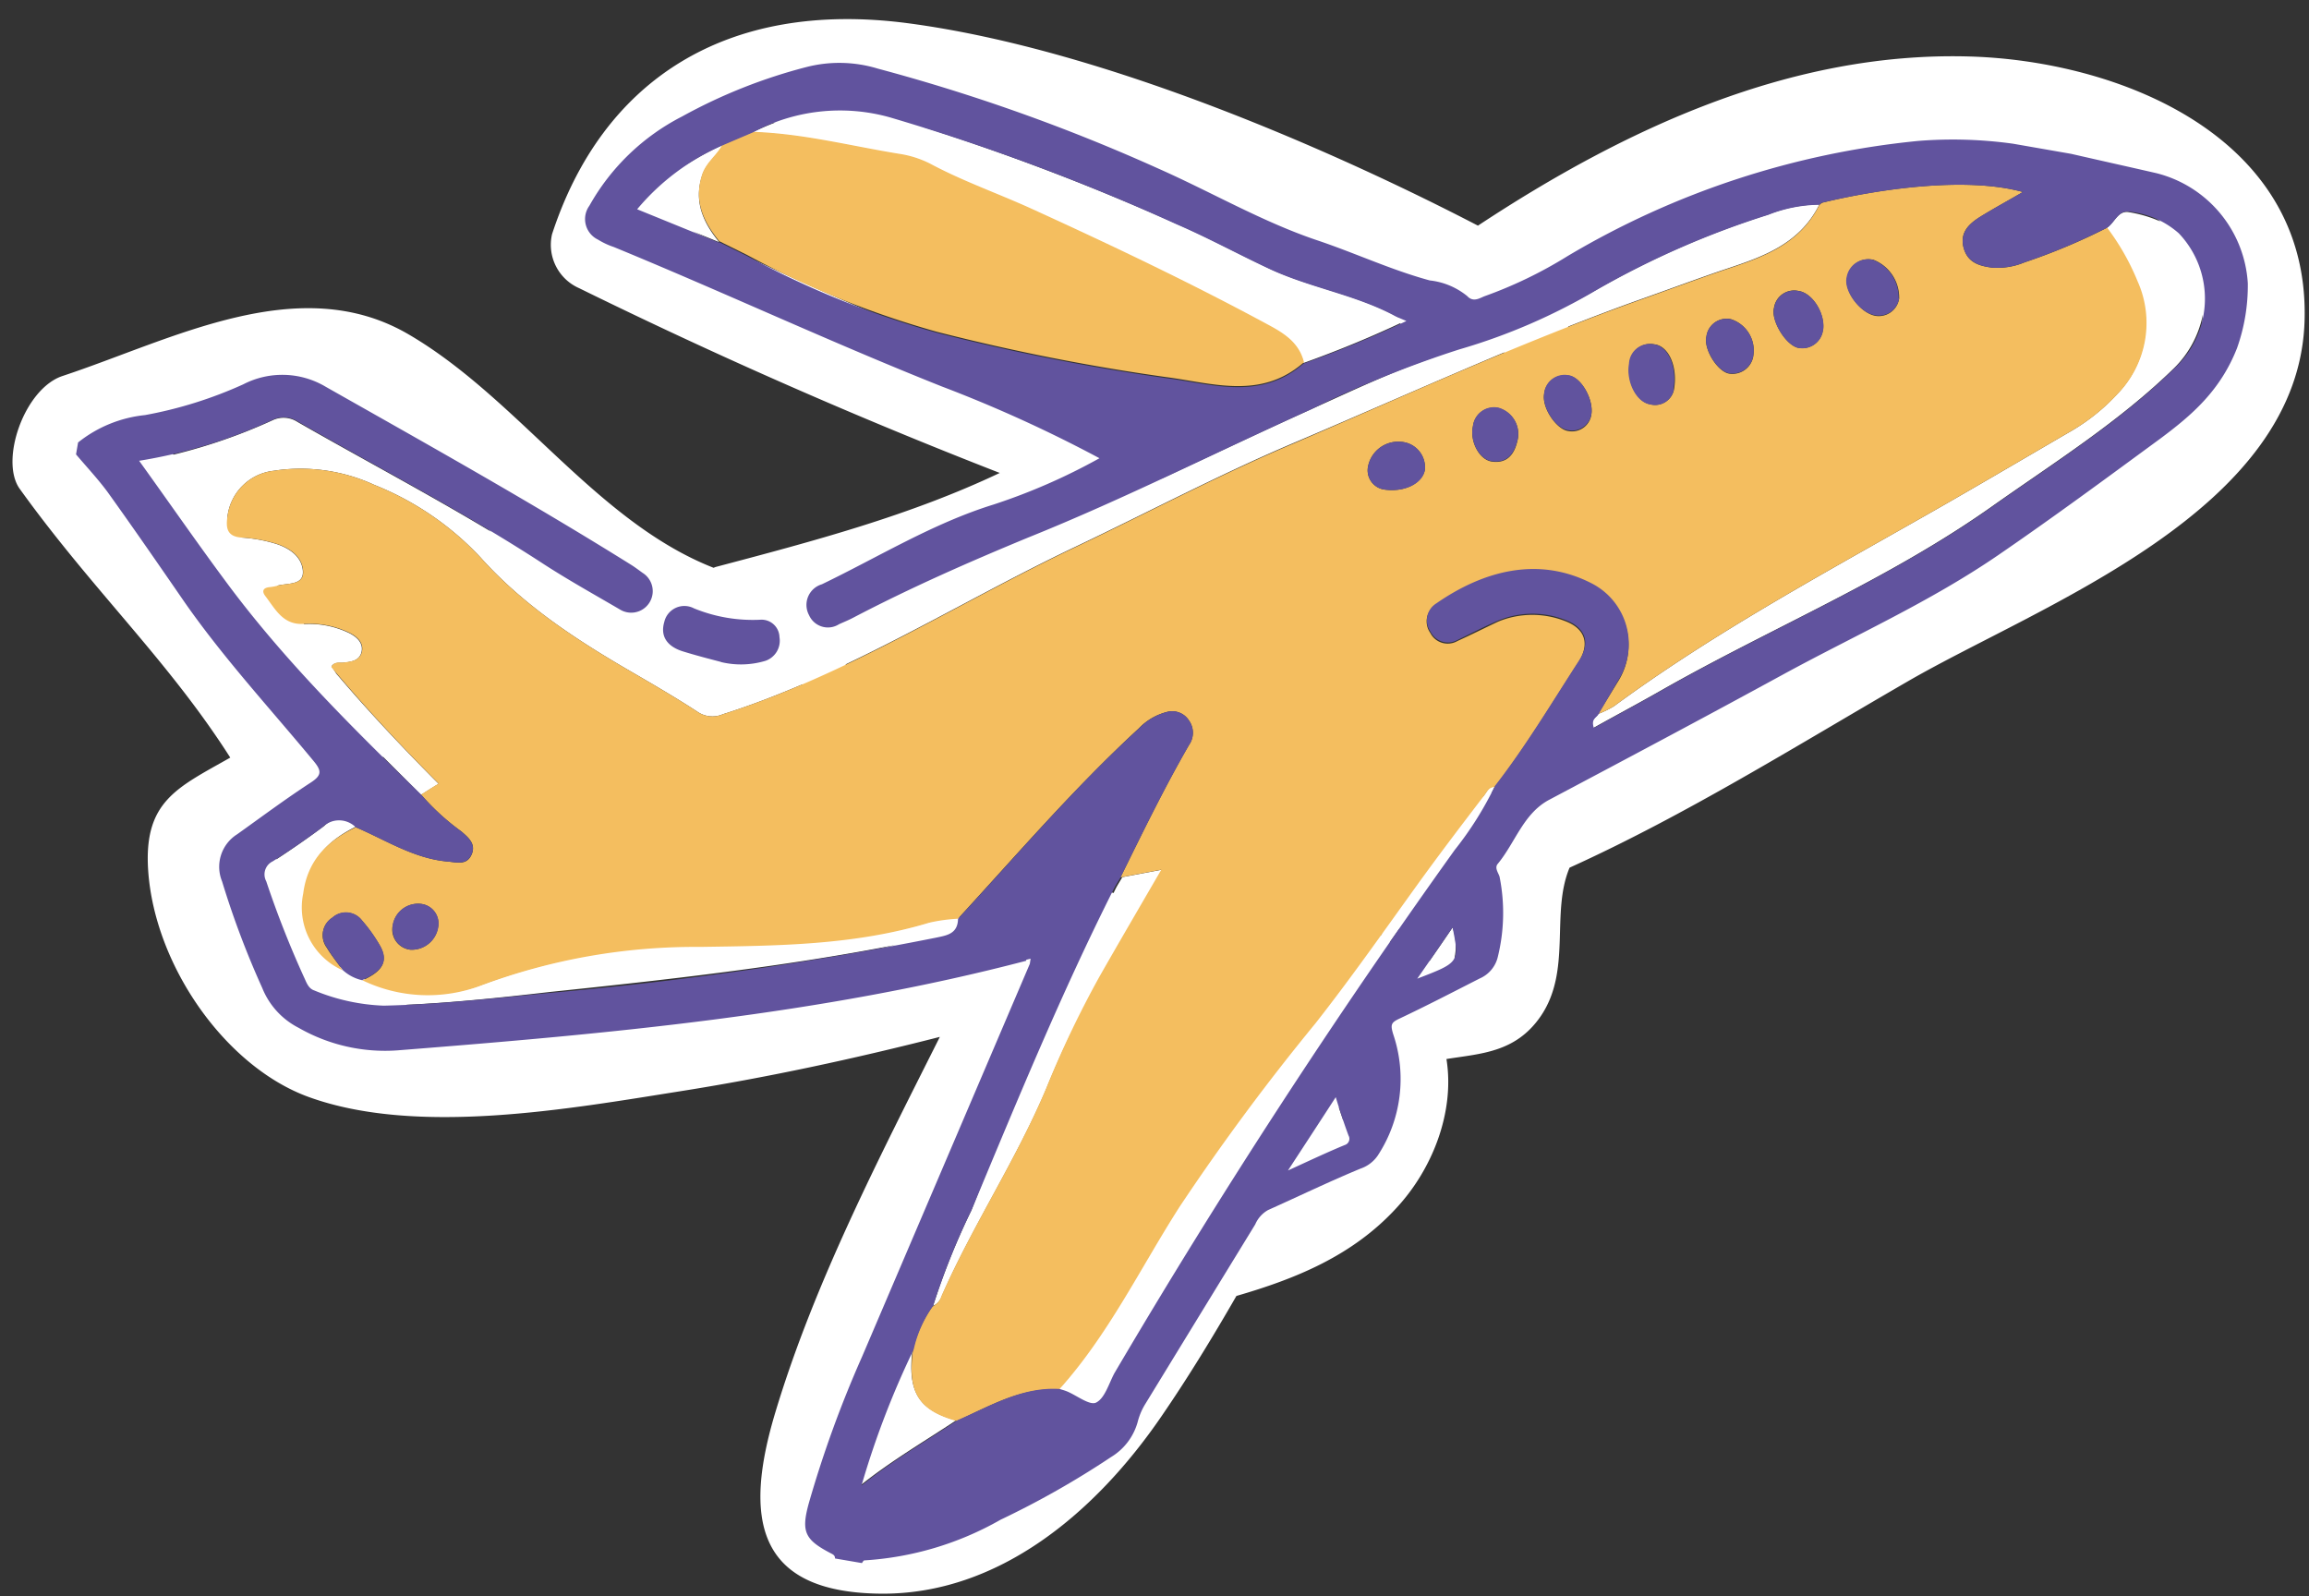 <?xml version="1.0" encoding="UTF-8" standalone="no"?><svg xmlns="http://www.w3.org/2000/svg" xmlns:xlink="http://www.w3.org/1999/xlink" data-name="Layer 1" fill="#000000" height="124.7" preserveAspectRatio="xMidYMid meet" version="1" viewBox="-0.9 -1.3 180.4 124.7" width="180.4" zoomAndPan="magnify"><rect x="-0.9" y="-1.3" width="180.4" height="124.7" fill="#333333" stroke="none"/><g id="change1_1"><path d="M152.85,3.11C139,2.75,126.07,8.74,114.57,16.33,104,10.84,85.58,2.56,70,.51,55.81-1.34,46.15,5,42.23,17a3.7,3.7,0,0,0,2.13,4.22Q60.5,29.15,77.21,35.65C70.15,39,62.57,41,55,43l-.15.06C45.65,39.45,39.57,29.8,31,24.81s-18.45.43-27,3.26C1,29.05-.94,34.69.64,36.89c5.69,7.92,11.57,13.35,16.45,21-4.13,2.35-6.79,3.4-6.41,8.86.52,7.43,6.06,15.31,12.55,17.66,8.48,3.07,20.4.91,29-.45,6.84-1.08,13.6-2.54,20.3-4.25C67.75,89.24,62.73,98.92,59.69,109c-2.51,8.31-1.55,14.1,8.17,14.21,9.28.11,16.89-6.4,22-13.88,2.06-3,4-6.18,5.84-9.38,4.63-1.34,9.08-3.14,12.5-6.87,2.79-3,4.58-7.48,3.91-11.64,2.69-.43,5.39-.5,7.34-3.31,2.48-3.59.78-8.07,2.28-11.64,9.11-4.13,17.74-9.54,26.43-14.56,10.37-6,30.79-13.29,31-28.43C179.41,9.15,164.36,3.4,152.85,3.11ZM108.4,23.51,108,23.3c-3.13-1.64-6.63-2.16-9.81-3.66-2.39-1.13-4.7-2.39-7.14-3.44A188.38,188.38,0,0,0,71.19,8.61c12.4,2.07,27.39,8.55,37.13,13.35A3.87,3.87,0,0,0,108.4,23.51ZM53.2,16.77l2.09.85c-1.23-1.51-2-3.13-1.34-5.18.31-1,1.19-1.54,1.62-2.42a23,23,0,0,0-3,1.64,12.43,12.43,0,0,1,7.11-3.39,19,19,0,0,0-1.81.78c3.86.12,7.61,1.09,11.4,1.71a8,8,0,0,1,2.45.77c2.57,1.38,5.31,2.33,7.94,3.53,6.25,2.85,12.45,5.8,18.5,9.07,1.21.65,2.41,1.39,2.78,2.93,2.51-.9,5-1.91,7.56-3.11a4.18,4.18,0,0,0,2.72,2.64c-3.32,1.12-6.51,2.66-9.72,4.1-3.9,1.76-7.77,3.6-11.66,5.41.49-1.81-.17-4-2-4.7Q70.21,24.88,53.2,16.77ZM22.47,30.43c5.71-.23,10.91,6,15,9.81-5-3-10.09-5.69-15.12-8.57a2,2,0,0,0-1.9-.16,43.2,43.2,0,0,1-7.79,2.71l-.71-.82C15.46,32,19.18,30.56,22.47,30.43ZM47.29,76.77c-4.94.67-10,1.35-14.93.67-.51-.06-1-.15-1.52-.24,3.76-.17,7.49-.57,11.23-1,9-.94,18.07-1.94,27-3.67A209.39,209.39,0,0,1,47.29,76.77Zm59.52-5.07.28-.08-.12.17A1.29,1.29,0,0,0,106.81,71.7Zm-2.76,14.55-.34-1,1-1.87A4.76,4.76,0,0,1,104.05,86.25Zm9.43-13.14a1.43,1.43,0,0,1-.74.44,4.45,4.45,0,0,0-.15-2.39c-.6.88-1.17,1.71-1.79,2.6a9,9,0,0,0-1.49.13l-.52.14a3.47,3.47,0,0,0-1.1-1.73l.71-1c1.84-.48,3.66-1,5.45-1.65C114,70.94,114,72.43,113.48,73.11Zm53.39-41.67c-8.88,7.75-20.9,12.78-31,18.61-6.62,3.82-13.25,7.71-20.24,10.61a5,5,0,0,0,.26-.52c-.45,0-.59.35-.79.62l-.13.17a62.73,62.73,0,0,1-12.14,3.63c-4.26.78-4.13,7.09-.63,7.8a4.45,4.45,0,0,0-.7.92q-5.57,10-11.13,20a3.15,3.15,0,0,0-2.21,4,80.91,80.91,0,0,1-5.35,8.77c-.32.4-.64.79-1,1.17l.08,0a22.07,22.07,0,0,1-8.48,6.91c-1,.43-6.2,2.18-7.1,1.1s.74-4.59,1.08-5.6a106.25,106.25,0,0,1,4.45-10.28q2.35-5,4.72-10C76,90.68,75.5,92,75,93.25a55.85,55.85,0,0,0-3,7.48,1.29,1.29,0,0,0,.69-.79c2.45-5.57,5.84-10.65,8.2-16.27,1-2.46,2.15-4.87,3.4-7.21.7-.21,1.4-.41,2.1-.63,2.8-.9,2.94-3.9,1.59-5.84.64-1.1,1.29-2.21,2-3.36l-3.19.6c-.18.31-.38.61-.54.93l-.15.31a3.66,3.66,0,0,0-2.34,0c-.7.23-1.4.43-2.1.65a3.54,3.54,0,0,0-4.28,1.27c-1.22.35-2.43.69-3.65,1a1.28,1.28,0,0,0,.35-1,13,13,0,0,0-2.25.31c-5.86,1.77-11.87,1.8-17.88,1.89a48,48,0,0,0-17.09,3,11.73,11.73,0,0,1-9.29-.39,3.3,3.3,0,0,1-1.55-.8,5.37,5.37,0,0,1-3.09-6c.34-2.64,1.93-4.14,4.11-5.18a1.84,1.84,0,0,0-2.6,0q-1.83,1.36-3.75,2.62c.32-1.87,1.78-3.33,5.14-3.61A3.78,3.78,0,0,0,29,57.8l3,3c.42-.27.84-.54,1.37-.86-2.84-2.85-5.49-5.66-8-8.62l-.36-.57c.24-.34.6-.25.88-.27.63-.07,1.31-.14,1.46-.87s-.46-1.22-1.08-1.5a7.14,7.14,0,0,0-3.41-.65h0c-.69-1-1.39-2-2.1-3h0c.79-.22,2.09,0,2-1.16s-1.12-1.81-2.16-2.13A11.66,11.66,0,0,0,18,40.7h0c-.37-.48-.74-1-1.12-1.44l0-.27a4.1,4.1,0,0,1,3.61-3.51,13.77,13.77,0,0,1,7.87,1.11,23,23,0,0,1,8.3,5.68C40,46,44.17,48.72,48.47,51.21c1.72,1,3.44,2,5.11,3.09a2.06,2.06,0,0,0,2,.2c2.1-.66,4.14-1.45,6.16-2.31l.6,0a2.9,2.9,0,0,0,2.86-1.6c6.06-2.88,11.88-6.3,17.94-9.18,5.66-2.69,11.21-5.63,17-8.09,5.5-2.34,11-4.78,16.47-7.08l.09.05c2.27,1.3,4.23-.11,4.93-2.08,1.89-.74,3.8-1.47,5.72-2.15s4.11-1.49,6.17-2.2c3-1,6.11-1.93,7.73-5.19a11.18,11.18,0,0,0-4,.79,68.08,68.08,0,0,0-13.39,5.86c-.66.38-1.33.74-2,1.09a3.94,3.94,0,0,0-.29-1.35c7.37-4.59,15.27-8.28,23.81-9.66,5.76-.93,12-.83,17.45,1.35A15.78,15.78,0,0,1,167.88,16a9.92,9.92,0,0,0-2.44-.72c-.88-.17-1.15.86-1.77,1.25a18.65,18.65,0,0,1,2.38,4.19,7.94,7.94,0,0,1-1.5,8.73A15.59,15.59,0,0,1,161,32.33c-4.06,2.36-8.1,4.75-12.19,7.06-8,4.54-16.16,9-23.62,14.49a7.78,7.78,0,0,1-1.23.6c-.15.29-.63.39-.37,1.09,1.79-1,3.56-1.94,5.31-2.94,8.55-4.86,17.68-8.61,25.78-14.33,4.88-3.45,10-6.65,14.3-10.86a8,8,0,0,0,2.22-4.14C171.13,26,169.78,28.9,166.87,31.44Z" fill="#ffffff"/></g><g id="change1_2"><path d="M70.39,104.12a70,70,0,0,0-4.08,10.64c2.4-1.92,5-3.44,7.49-5.09C70.83,108.84,70,107.41,70.39,104.12Z" fill="#ffffff"/></g><g id="change2_1"><path d="M29.76,71.11a1.59,1.59,0,0,0,1.41,1.79,2.09,2.09,0,0,0,2.16-1.8A1.54,1.54,0,0,0,32,69.32a2,2,0,0,0-2.22,1.79M136.08,26.52a2.57,2.57,0,0,0-1.73-2.88A1.59,1.59,0,0,0,132.42,25c-.24,1,.92,2.82,1.84,2.9a1.65,1.65,0,0,0,1.82-1.35m-18.44,6.65a2.12,2.12,0,0,0-1.46-2.62,1.66,1.66,0,0,0-2,1.43c-.26,1.15.48,2.6,1.46,2.75,1.18.18,1.76-.54,2-1.56m5.8-2.16c.16-1.25-.91-3-1.87-3a1.61,1.61,0,0,0-1.83,1.47c-.18,1.08,1,2.78,1.91,2.87A1.52,1.52,0,0,0,123.44,31m18.09-6.48c.2-1.31-.83-2.94-1.91-3.09a1.59,1.59,0,0,0-1.92,1.32c-.27,1,1,3.06,2,3.14a1.63,1.63,0,0,0,1.82-1.37M107.19,36.94c1.63.25,3-.46,3.23-1.52a2,2,0,0,0-1.84-2.2A2.4,2.4,0,0,0,106,35.07a1.52,1.52,0,0,0,1.2,1.87m22.69-7.82c.31-1.77-.42-3.4-1.54-3.52a1.62,1.62,0,0,0-1.93,1.52c-.24,1.39.57,3,1.63,3.17a1.5,1.5,0,0,0,1.84-1.17M147.48,22a3.17,3.17,0,0,0-2-3,1.69,1.69,0,0,0-2.06,1.38c-.28,1,1,2.79,2.22,3A1.61,1.61,0,0,0,147.48,22M26.9,63.33c2.35,1,4.55,2.45,7.18,2.68.71.06,1.48.32,1.86-.53s-.25-1.35-.79-1.82A18.24,18.24,0,0,1,32,60.78c.42-.27.84-.54,1.37-.86-3-3-5.79-6-8.39-9.11.24-.46.64-.32.94-.35.63-.07,1.31-.14,1.46-.87s-.46-1.22-1.08-1.5a7.14,7.14,0,0,0-3.41-.65c-1.67.13-2.26-1.13-3.06-2.17-.32-.42-.13-.66.35-.7a3.75,3.75,0,0,0,.6-.11c.79-.23,2.09,0,2-1.17s-1.12-1.81-2.16-2.13A11.66,11.66,0,0,0,18,40.7c-1.16-.07-1.28-.73-1.12-1.71a4.1,4.1,0,0,1,3.61-3.51,13.77,13.77,0,0,1,7.87,1.11,23,23,0,0,1,8.3,5.68C40,46,44.17,48.72,48.47,51.21c1.72,1,3.44,2,5.11,3.09a2.06,2.06,0,0,0,2,.2c9.75-3.09,18.38-8.7,27.56-13.06,5.66-2.69,11.21-5.63,17-8.08,9-3.86,18-8,27.21-11.27,2.06-.73,4.11-1.49,6.17-2.2,3-1,6.11-1.93,7.73-5.19.09-.06.16-.15.25-.17,4.08-1,11.07-2.09,15.65-.83-1.2.7-2.29,1.29-3.34,1.94-.86.54-1.61,1.21-1.3,2.4s1.23,1.44,2.23,1.57a5.49,5.49,0,0,0,2.53-.41,47.43,47.43,0,0,0,6.46-2.71,18.65,18.65,0,0,1,2.38,4.19,7.94,7.94,0,0,1-1.5,8.73A15.59,15.59,0,0,1,161,32.33c-4.06,2.36-8.1,4.75-12.19,7.06-8,4.54-16.16,9-23.62,14.49a7.78,7.78,0,0,1-1.23.6L125.48,52a5.32,5.32,0,0,0-2-7.61c-4.17-2.17-8.47-1-12.18,1.54a1.55,1.55,0,0,0-.45,2.22,1.52,1.52,0,0,0,2.12.63c1.06-.48,2.09-1,3.17-1.51a7,7,0,0,1,5.2-.06c1.62.59,2,1.8,1.06,3.26-2.12,3.28-4.13,6.64-6.52,9.72-.45,0-.59.35-.79.62-1.8,2.35-3.58,4.69-5.31,7.09-2.6,3.61-5.16,7.26-7.91,10.76A178.48,178.48,0,0,0,91.25,93c-3.07,4.8-5.56,10-9.41,14.27-3-.19-5.45,1.32-8,2.45-3-.83-3.85-2.26-3.41-5.55a9.36,9.36,0,0,1,1.52-3.39,1.32,1.32,0,0,0,.69-.79c2.45-5.57,5.84-10.65,8.2-16.27A79.07,79.07,0,0,1,85,75c1.55-2.72,3.13-5.42,4.83-8.35l-3.19.6c1.72-3.49,3.42-7,5.36-10.36A1.65,1.65,0,0,0,92,55a1.56,1.56,0,0,0-1.72-.68,4.62,4.62,0,0,0-2.21,1.29c-5,4.61-9.5,9.83-14.13,14.87a12.83,12.83,0,0,0-2.25.31c-5.85,1.77-11.87,1.8-17.88,1.89a48,48,0,0,0-17.09,3,11.76,11.76,0,0,1-9.3-.39c1.61-.71,2-1.5,1.39-2.66a12.43,12.43,0,0,0-1.42-2,1.58,1.58,0,0,0-2.32-.23,1.62,1.62,0,0,0-.44,2.34c.37.62.83,1.18,1.25,1.77a5.37,5.37,0,0,1-3.09-6c.34-2.64,1.93-4.14,4.11-5.18" fill="#f4be5f"/></g><g id="change2_2"><path d="M55.57,10l2.34-1c3.86.12,7.61,1.09,11.4,1.71a8,8,0,0,1,2.45.77c2.57,1.38,5.31,2.33,7.94,3.53,6.25,2.85,12.45,5.8,18.5,9.07,1.21.65,2.41,1.39,2.78,2.93l-.12.09c-3.32,2.83-7.09,1.52-10.67,1.06a164.63,164.63,0,0,1-17.9-3.54,71.73,71.73,0,0,1-14.82-6l-2.18-1.08c-1.23-1.51-2-3.13-1.34-5.18.31-1,1.19-1.54,1.62-2.42" fill="#f4be5f"/></g><g id="change3_1"><path d="M112.59,71.16c-.9,1.32-1.73,2.52-2.76,4,3.3-1.27,3.3-1.27,2.76-4m-12.89,19c1.75-.8,3.1-1.44,4.46-2a.51.51,0,0,0,.3-.74c-.35-.94-.66-1.89-1-3-1.21,1.87-2.35,3.61-3.74,5.74M55.29,17.62l2.18,1.08a71.73,71.73,0,0,0,14.82,6,165.11,165.11,0,0,0,17.9,3.54c3.58.46,7.35,1.77,10.67-1.06l.12-.09c2.65-.95,5.25-2,8-3.31-.48-.21-.76-.31-1-.45-3.13-1.64-6.63-2.16-9.81-3.67-2.39-1.12-4.7-2.38-7.13-3.43A171,171,0,0,0,68.63,7.87,14.4,14.4,0,0,0,57.91,9.05l-2.34,1a18.09,18.09,0,0,0-6.69,5l6.41,2.61m24,56.1c-16.11,4.22-32.6,5.7-49.1,7A13.58,13.58,0,0,1,22.43,79a6,6,0,0,1-2.84-3.11,68.87,68.87,0,0,1-3.14-8.33,3,3,0,0,1,1.18-3.68c1.92-1.37,3.81-2.78,5.78-4.06.83-.55.82-.9.21-1.64-3.39-4.1-7-8-10.07-12.39-2-2.9-4-5.8-6.06-8.67-.74-1-1.63-1.95-2.45-2.92l.16-.93a10,10,0,0,1,5.23-2.14,32.84,32.84,0,0,0,7.67-2.4,6.64,6.64,0,0,1,6.47.2c8,4.53,16,9,23.86,13.91.3.19.59.41.88.62a1.68,1.68,0,1,1-1.79,2.85c-2.07-1.21-4.16-2.37-6.16-3.68-6.16-4-12.67-7.36-19-11a2,2,0,0,0-1.89-.16,39.77,39.77,0,0,1-10.5,3.23c2.34,3.25,4.47,6.33,6.71,9.35C21.22,50.21,26.59,55.51,32,60.78a18.61,18.61,0,0,0,3.14,2.88c.54.47,1.18,1,.79,1.82s-1.15.59-1.86.53c-2.63-.23-4.83-1.67-7.18-2.68a1.84,1.84,0,0,0-2.6,0Q22.4,64.74,20.4,66a1.13,1.13,0,0,0-.5,1.55A76.75,76.75,0,0,0,22.83,75c.2.41.34.92.82,1.08a15.62,15.62,0,0,0,5.43,1.19c4.35-.1,8.67-.58,13-1a278.55,278.55,0,0,0,30.14-4.31c.85-.18,1.71-.29,1.73-1.48,4.63-5,9.09-10.26,14.14-14.87a4.59,4.59,0,0,1,2.2-1.29A1.54,1.54,0,0,1,92,55a1.65,1.65,0,0,1,0,1.91c-1.94,3.36-3.64,6.86-5.36,10.35-.18.31-.38.61-.54.93C82,76.33,78.52,84.82,75,93.25a55.85,55.85,0,0,0-3,7.48,9.34,9.34,0,0,0-1.51,3.39,67.94,67.94,0,0,0-4.08,10.64c2.39-1.93,5-3.44,7.48-5.09,2.59-1.13,5.08-2.64,8-2.45.19.06.39.11.58.19.77.32,1.77,1.12,2.27.87.68-.34,1-1.5,1.43-2.3Q98.56,84.92,112.76,65.1a26.5,26.5,0,0,0,3.14-5c2.39-3.08,4.4-6.44,6.52-9.72,1-1.46.56-2.67-1.06-3.26a7,7,0,0,0-5.2.06c-1.07.46-2.11,1-3.17,1.51a1.52,1.52,0,0,1-2.12-.63,1.55,1.55,0,0,1,.45-2.22c3.71-2.57,8-3.71,12.18-1.54a5.32,5.32,0,0,1,2,7.61L124,54.48c-.15.29-.63.39-.37,1.09,1.79-1,3.56-1.94,5.31-2.94,8.55-4.86,17.68-8.61,25.78-14.33,4.89-3.45,10-6.65,14.3-10.86a7.4,7.4,0,0,0,.31-10.51,6.89,6.89,0,0,0-3.84-1.69c-.88-.17-1.15.86-1.77,1.25a47.43,47.43,0,0,1-6.46,2.71,5.6,5.6,0,0,1-2.52.41c-1-.13-1.93-.43-2.23-1.57s.43-1.86,1.29-2.4c1.05-.65,2.14-1.24,3.34-1.94-4.58-1.26-11.57-.15-15.65.83-.09,0-.16.11-.25.17a11.18,11.18,0,0,0-4,.79,68.08,68.08,0,0,0-13.39,5.86A46.5,46.5,0,0,1,113.11,26a85.38,85.38,0,0,0-11.57,4.68c-7.36,3.32-14.61,7-22.07,10-4.65,1.92-9.24,3.94-13.71,6.28-.36.19-.73.34-1.11.51a1.61,1.61,0,0,1-2.34-.71,1.68,1.68,0,0,1,1-2.41c4.44-2.14,8.67-4.76,13.41-6.23A47.17,47.17,0,0,0,85,34.5,106.08,106.08,0,0,0,72.7,28.9C64.07,25.47,55.64,21.53,47.06,18a5.86,5.86,0,0,1-1.24-.58,1.78,1.78,0,0,1-.67-2.65A17.36,17.36,0,0,1,52.39,7.8a41.57,41.57,0,0,1,9.75-3.87,10.32,10.32,0,0,1,5.54.13A143.34,143.34,0,0,1,89.6,11.87c4.13,1.83,8.09,4.14,12.34,5.58,3,1,5.84,2.34,8.87,3.16a5.58,5.58,0,0,1,2.92,1.22c.49.53,1,.14,1.39,0a33.94,33.94,0,0,0,6.45-3.12,66.25,66.25,0,0,1,27.4-9,34.11,34.11,0,0,1,7.42.22l4.53.79c2.22.51,4.44,1,6.66,1.51a9.46,9.46,0,0,1,7.14,8.61,14.63,14.63,0,0,1-.84,5.05c-1.31,3.34-3.54,5.25-6,7.08-4.21,3.09-8.41,6.19-12.72,9.14-5.31,3.63-11.12,6.22-16.72,9.27-6.08,3.32-12.2,6.57-18.33,9.82-2,1.08-2.63,3.35-4,5-.26.32.07.71.15,1a14.39,14.39,0,0,1-.13,6.23,2.45,2.45,0,0,1-1.43,1.72c-2.08,1.06-4.16,2.14-6.28,3.14-.63.3-.7.46-.47,1.21A10.9,10.9,0,0,1,106.73,89a2.67,2.67,0,0,1-1.33,1c-2.42,1-4.82,2.16-7.23,3.24a2.34,2.34,0,0,0-1,1.12q-4.29,7-8.57,14a5,5,0,0,0-.61,1.42,4.65,4.65,0,0,1-2.09,2.76,68.8,68.8,0,0,1-8.62,4.89,24.5,24.5,0,0,1-10.65,3.18c-.07,0-.13.14-.19.21l-2.1-.36c0-.26-.17-.32-.36-.42-2-1.05-2.3-1.67-1.69-3.89a88,88,0,0,1,4.16-11.45Q73,89.37,79.56,74l.06-.4-.36.09" fill="#61539e"/></g><g id="change3_2"><path d="M55.45,50.42c-1-.26-2-.52-3-.83s-1.83-1-1.45-2.3a1.61,1.61,0,0,1,2.32-1.06,12.15,12.15,0,0,0,5.16.89A1.4,1.4,0,0,1,60,48.48a1.66,1.66,0,0,1-1.1,1.85,6.64,6.64,0,0,1-3.49.09" fill="#61539e"/></g><g id="change3_3"><path d="M27.43,75.29a3.3,3.3,0,0,1-1.55-.8c-.42-.59-.88-1.15-1.24-1.77a1.62,1.62,0,0,1,.43-2.34,1.58,1.58,0,0,1,2.32.23,12.1,12.1,0,0,1,1.42,2c.65,1.15.22,1.94-1.38,2.65" fill="#61539e"/></g><g id="change3_4"><path d="M147.48,22a1.6,1.6,0,0,1-1.88,1.33c-1.19-.18-2.5-1.92-2.22-3A1.69,1.69,0,0,1,145.44,19a3.16,3.16,0,0,1,2,3" fill="#61539e"/></g><g id="change3_5"><path d="M129.88,29.12A1.5,1.5,0,0,1,128,30.29c-1.06-.17-1.87-1.78-1.63-3.17a1.62,1.62,0,0,1,1.93-1.52c1.12.12,1.86,1.75,1.54,3.52" fill="#61539e"/></g><g id="change3_6"><path d="M107.2,36.94A1.52,1.52,0,0,1,106,35.07a2.4,2.4,0,0,1,2.59-1.85,2,2,0,0,1,1.84,2.2c-.18,1.06-1.6,1.77-3.22,1.52" fill="#61539e"/></g><g id="change3_7"><path d="M141.53,24.53a1.63,1.63,0,0,1-1.82,1.37c-1-.08-2.28-2.11-2-3.14a1.59,1.59,0,0,1,1.92-1.32c1.09.15,2.12,1.78,1.91,3.09" fill="#61539e"/></g><g id="change3_8"><path d="M123.44,31a1.52,1.52,0,0,1-1.79,1.31c-1-.09-2.09-1.79-1.91-2.86A1.61,1.61,0,0,1,121.57,28c1,.07,2,1.78,1.87,3" fill="#61539e"/></g><g id="change3_9"><path d="M117.64,33.17c-.25,1-.83,1.74-2,1.56-1-.15-1.72-1.6-1.46-2.75a1.66,1.66,0,0,1,2-1.43,2.12,2.12,0,0,1,1.46,2.62" fill="#61539e"/></g><g id="change3_10"><path d="M136.08,26.52a1.65,1.65,0,0,1-1.82,1.35c-.92-.08-2.08-1.88-1.84-2.89a1.58,1.58,0,0,1,1.93-1.33,2.55,2.55,0,0,1,1.73,2.87" fill="#61539e"/></g><g id="change3_11"><path d="M29.76,71.11A2,2,0,0,1,32,69.32a1.54,1.54,0,0,1,1.35,1.78,2.09,2.09,0,0,1-2.16,1.8,1.59,1.59,0,0,1-1.41-1.79" fill="#61539e"/></g></svg>